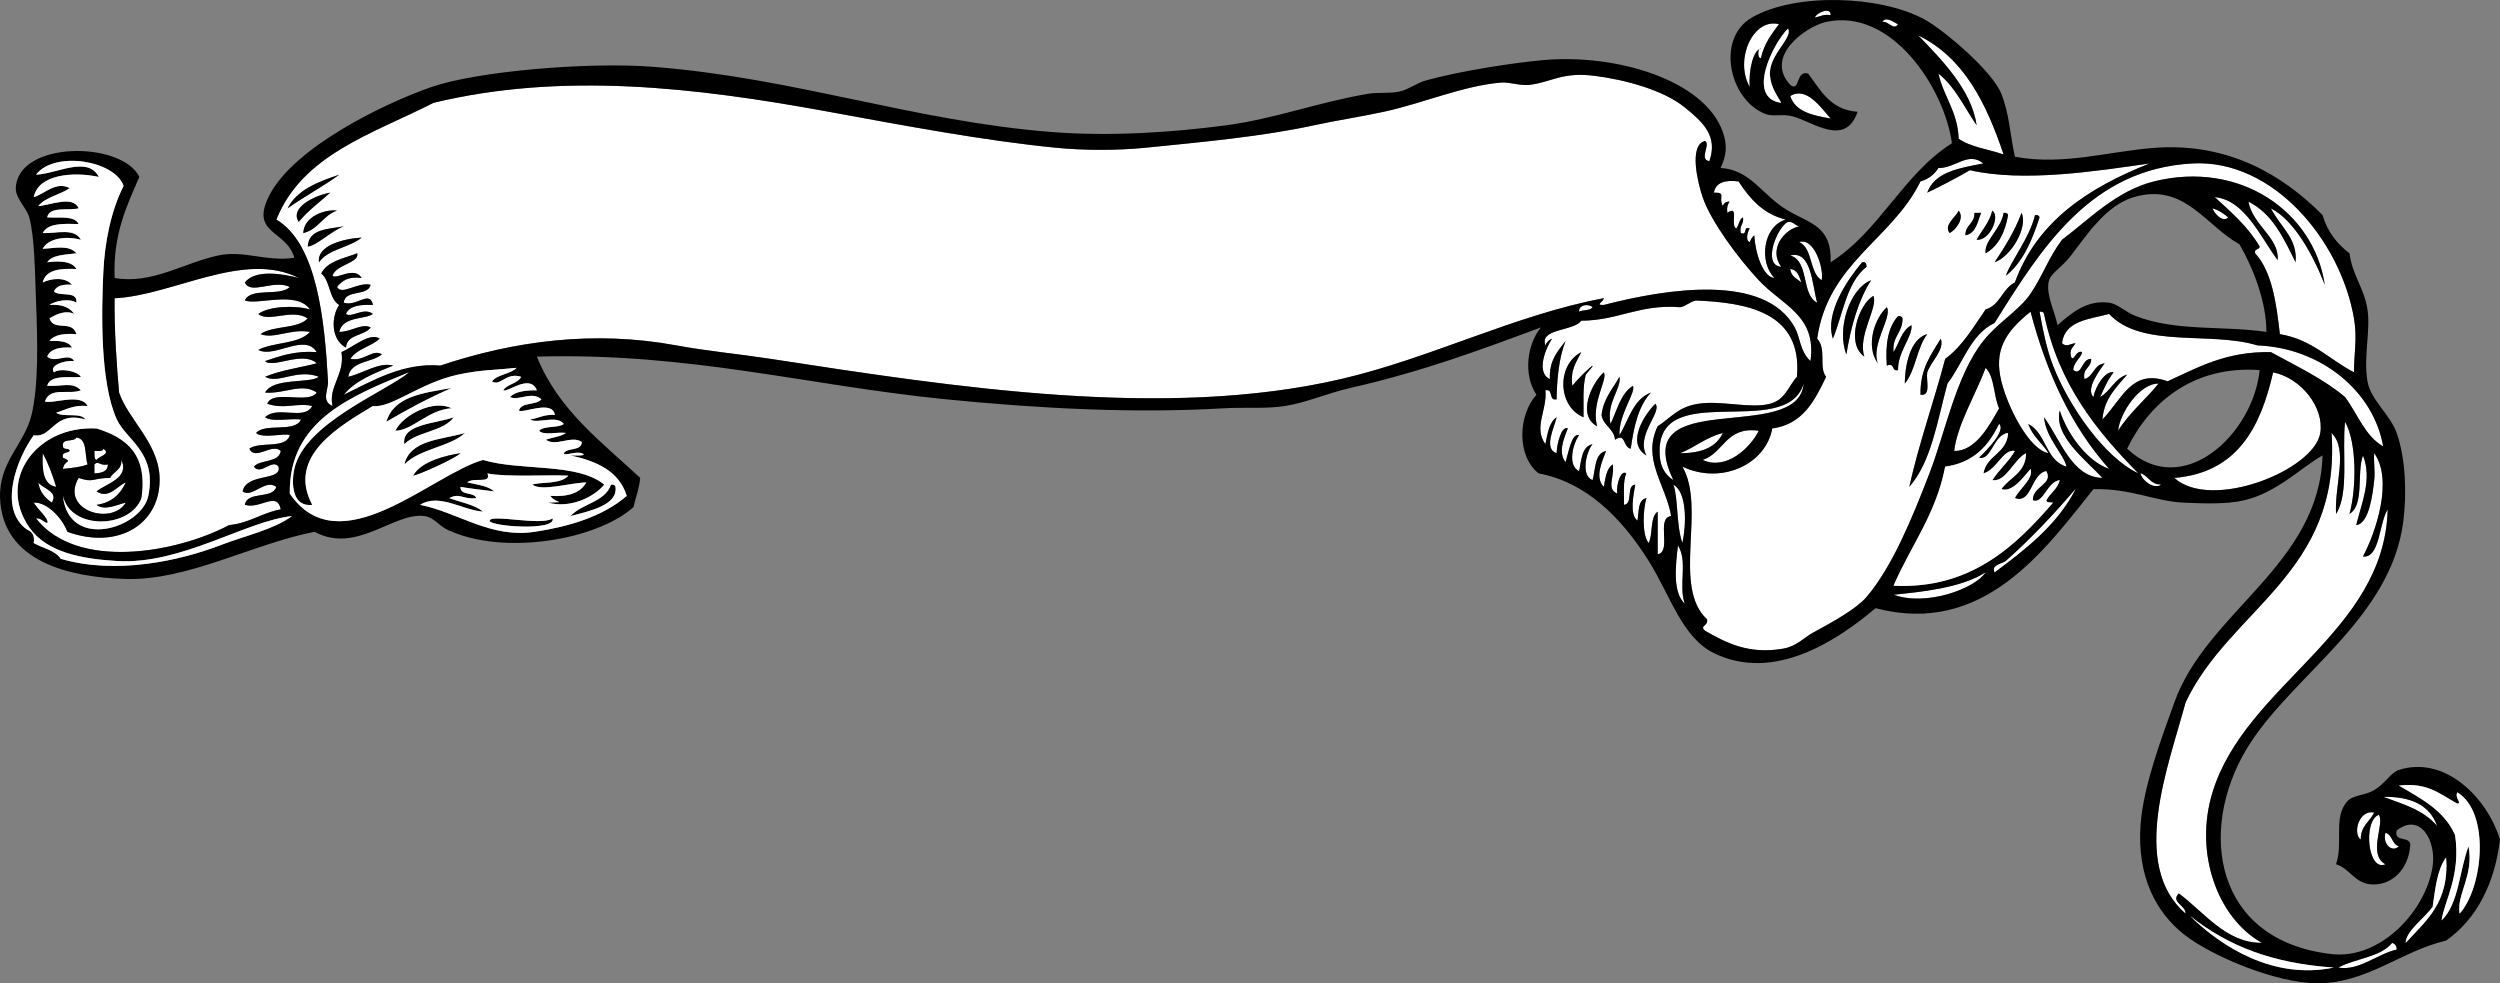 <?xml version="1.0" encoding="UTF-8" standalone="no"?>
<!-- Generator: Adobe Illustrator 13.0.2, SVG Export Plug-In . SVG Version: 6.00 Build 14948)  -->
<svg
    xmlns:rdf="http://www.w3.org/1999/02/22-rdf-syntax-ns#"
    xmlns="http://www.w3.org/2000/svg"
    xmlns:cc="http://web.resource.org/cc/"
    xmlns:xlink="http://www.w3.org/1999/xlink"
    xmlns:dc="http://purl.org/dc/elements/1.1/"
    xmlns:svg="http://www.w3.org/2000/svg"
    xmlns:inkscape="http://www.inkscape.org/namespaces/inkscape"
    xmlns:sodipodi="http://sodipodi.sourceforge.net/DTD/sodipodi-0.dtd"
    xmlns:ns1="http://sozi.baierouge.fr"
    id="Layer_1"
    style="enable-background:new 0 0 549.176 215.997"
    xml:space="preserve"
    viewBox="0 0 549.176 215.997"
    version="1.1"
    y="0px"
    x="0px"
  >
<rect x="0" y="0" width="549.176" height="215.997" fill="#808080" stroke="none"/>
<path
      style="fill:#FFFFFF;clip-rule:evenodd;fill-rule:evenodd"
      d="m402.14 3.339c-1.603-0.286-2.297 0.335-3.455 0.493 0.17-0.866 3.51-2.552 3.46-0.493z"
  />
<path
      style="fill:#FFFFFF;clip-rule:evenodd;fill-rule:evenodd"
      d="m413.49 4.818c0.811-1.406 2.678 0.237 3.453 0.494-0.94 1.536-2.14-0.771-3.45-0.494z"
  />
<path
      style="fill:#FFFFFF;clip-rule:evenodd;fill-rule:evenodd"
      d="m386.84 10.739c-1.645 0.011-2.78 4.777-2.467 8.388-3.443-6.041 0.738-15.267 6.414-13.814-1.614 2.168-3.263 4.302-3.947 7.4-0.79 0.353-0.79-2.326 0.01-1.974z"
  />
<path
      style="fill:#FFFFFF;clip-rule:evenodd;fill-rule:evenodd"
      d="m421.38 7.779c10.077 4.892 14.976 14.96 18.75 26.151-3.301-1.139-7.271-1.61-9.867-3.454-0.224-6.027-3.305-9.195-4.441-14.309 3.68 2.899 5.71 7.447 8.389 11.349-1.13-7.753-7.65-14.391-12.83-19.737z"
  />
<path
      style="fill:#FFFFFF;clip-rule:evenodd;fill-rule:evenodd"
      d="m375.5 35.41c-2.437-0.366 0.416-3.777-0.987-4.44-3.645 0.988-1.47 9.474-0.494 12.335 1.831 5.366 7.818 13.425 12.335 18.256 5.247 5.609 12.781 7.728 11.35 17.763-2.387-2.258-2.18-5.091-3.455-7.401-6.579-11.922-28.047-8.521-41.938-4.934-2.082 0.083 0.008-0.758 0-1.481-19.463 3.637-37.991 13.179-57.729 17.763-38.582 8.962-84.574 1.83-125.33-4.441-7.104-1.093-13.939-1.706-20.724-2.96-18.013-3.33-35.494-1.014-51.808 4.441-8.163-0.722-15.132 3.468-21.216 6.415 2.577-3.18 6.765-4.748 10.855-6.415-3.003-0.856-6.772 1.774-9.869 2.466 0.577-3.534 5.16-3.063 7.401-4.934-1.972-1.293-3.938 1.639-6.908 0.987 1.395-2.224 4.551-2.686 6.414-4.441-2.096-1.463-5.81 1.863-8.387 2.961 0.778 4.943-2.918 7.535-1.974 11.841-2.542-1.11-0.883-3.535-0.988-5.428-0.704-12.86-2.296-30.205-11.347-35.525 5.731-14.334 21.256-18.874 34.538-25.657 28.171-6.781 57.226-3.462 86.84 1.974 16.755 3.075 34.05 6.329 49.835 7.894 6.184 0.613 13.462 0.627 19.736 0 12.556-1.256 25.678-2.473 37.006-4.934 4.963-1.08 10.072-1.834 15.294-2.96 8.6-1.854 17.216-5.655 25.658-6.415 2.042-0.184 4.327 0.76 6.415 0.494 4.949-0.631 7.115-2.881 14.309-1.974 6.602 0.833 15.021 3.095 19.735 6.908 4.11 3.333 7.33 6.333 5.42 11.842zm-312.33 10.361c3.646-2.604 7.742-4.758 11.349-7.4-4.662 1.588-9.225 3.275-11.349 7.4zm2.467 2.961c1.987-2.454 4.569-4.312 6.908-6.415-3.507 0.623-8.98 3.364-6.908 6.415zm0.987 2.467c3.311-0.8 4.334-3.89 7.401-4.934-2.58-0.335-7.25 1.224-7.401 4.934zm0.987 2.96c2.009-0.236 5.093-3.381 7.895-4.441-3.475 0.639-7.684 0.541-7.895 4.441zm2.467 3.455c2.008-2.926 6.684-3.185 9.375-5.428-4.377 0.285-9.889 1.875-9.375 5.428zm0.493 2.466c2.024 1.595 1.658 5.578 3.947 6.909-1.709 2.426-1.955 7.519 1.48 9.375 0.233-3.057 4.068-2.51 5.427-4.441-1.89-1.005-4.389 1.037-6.907 0.987 0.778-3.489 5.641-2.678 7.401-3.947-1.96-1.566-4.763 0.971-5.921 0 0.78-1.852 3.177-2.086 5.921-1.973-0.663-3.354-3.61 0.458-6.415-0.494 0.285-3.003 5.283-1.296 5.92-3.947-2.97-0.644-6.279 2.435-7.4 0.494 1.091-1.376 2.535-2.399 5.427-1.974-1.663-2.699-5.525 0.442-6.414-0.494 0.695-2.439 6.028-2.841 5.427-4.934-2.946 1.164-6.531 1.689-7.893 4.439z"
  />
<path
      style="fill:#FFFFFF;clip-rule:evenodd;fill-rule:evenodd"
      d="m402.14 26.036c-3.933-0.673-7.752-1.459-8.882-4.935 3.56-2.237 6.79 2.606 8.88 4.935z"
  />
<path
      style="fill:#FFFFFF;clip-rule:evenodd;fill-rule:evenodd"
      d="m435.69 35.903c-5.236 1.014-10.673 1.826-12.336 6.415 1.92-0.885 6.579-3.284 9.376-4.935 11.894 2.729 27.983 0.159 39.474-1.48-13.291 5.295-24.635 12.536-29.605 26.15-2.745 1.367-3.236 4.988-6.415 5.922-2.694 3.883-5.083 8.073-8.882 10.854-2.505 9.499-5.693 18.318-7.894 28.125 4.858-5.503 6.173-14.55 8.388-22.697 3.429-4.466 5.025-10.763 10.361-13.322 10.306-16.494 21.057-33.788 43.421-35.032 17.853-0.993 32.623 17.078 35.525 34.045 0.756 4.418 0.013 7.419 0 11.841-5.42-2.804-9.229-7.216-16.282-8.387-0.789-6.943-1.744-13.717-5.429-17.763-0.271-1.094 0.943-0.703 0.988-1.481-2.552-4.355-6.258-7.558-9.868-10.854 6.626 0.612 10.011 8.738 13.815 13.815 0.428-4.873-5.497-7.657-6.415-12.828 5.28 2.614 7.754 8.035 10.361 13.322 0.46-5.255-3.24-7.589-5.427-11.842 5.046 2.521 9.248 10.159 11.842 16.776-2.447-16.214-18.788-27.352-37.5-22.697-8.203 2.041-14.069 8.172-20.229 12.829-2.933 3.91-4.252 7.94-6.908 11.841-2.516 3.695-7.099 6.264-10.361 10.362-5.976 7.508-8.311 19.945-11.842 29.111-3.794 9.852-8.173 20.529-13.814 27.138-2.289 2.679-7.419 5.474-11.842 7.895-1.896 1.036-3.518 2.936-6.415 3.453-7.608 1.357-12.63-1.276-17.27-3.947-1.207-1.164 0.736-0.917 0.494-2.465-7.786-7.155-0.145-24.47-5.429-33.554 8.659 4.053 18.354-0.574 19.737-8.388 6.79-0.939 9.312-6.148 11.841-11.349-1.722-2.141 0.179-6.045-1.974-8.388 2.394-16.686 16.426-21.731 22.697-34.538 1.791-0.512 3.063-1.542 3.947-2.96 3.71 0.083 6.52-3.722 9.88-0.984zm-7.4 15.296c1.295-0.698 3.356-3.196 1.974-4.934-0.57 1.42-3.39 3.158-1.97 4.934zm5.92 1.481c2.935 0.198 5.216-5.166 3.453-6.415-0.65 2.635-2.29 4.287-3.45 6.415zm-2.47-0.987c2.353-0.445 2.626-2.967 3.455-4.934h-1.481c0.1 2.405-2.02 2.582-1.98 4.934zm4.44 3.947c2.835-1.607 4.259-4.625 4.936-8.388-0.11-0.384-0.414-0.573-0.988-0.493-0.5 3.52-4.34 6.089-3.95 8.881zm1.98 1.974c3.673-1.306 7.364-7.708 5.921-10.854-1.52 4.07-3.69 7.49-5.92 10.854zm2.47 2.96c3.759-2.986 5.752-7.734 7.4-12.829-0.108-0.384-0.412-0.573-0.986-0.493-1.21 5.04-5.22 9.913-6.41 13.322zm-30.59-1.973c-0.057-0.603-0.149-1.168-0.988-0.987-3.234 3.862-8.243 11.129-6.414 16.775 2.23-5.496 3.03-12.423 7.4-15.788zm-4.45 19.242c1.024-6.212 2.612-11.863 5.427-16.283-4.75 1.854-7.6 10.785-5.43 16.283zm3.95 0.494c-1.558-4.532 3.112-10.973 1.974-13.322-3.11 1.706-6.19 10.366-1.97 13.322zm2.96 1.48c-1.582-4.095 3.245-10.268 1.974-12.335-2.68 2.491-4.73 8.445-1.97 12.335zm1.98 0.494c1.865-0.715 0.945 1.355 2.466 0.987-0.089-4.043 3.212-7.307 2.961-9.868-2.17 1.118-2.68 3.899-3.947 5.92-0.363-3.487 2.022-4.228 1.974-7.401-0.108-0.384-0.413-0.574-0.987-0.494-2.12 2.316-2.83 6.047-2.46 10.856zm3.94 3.947c2.394-2.869 2.636-7.888 4.933-10.854-3.94 1.04-4.93 7.491-4.93 10.854zm3.46 2.467c2.413 0.274 1.179-3.099 1.479-4.935 0.781-2.354 3.886-4.984 2.962-7.401-2.09 3.509-4.56 6.623-4.44 12.336z"
  />
<path
      style="clip-rule:evenodd;fill-rule:evenodd"
      d="m74.516 38.371c-3.607 2.642-7.703 4.796-11.349 7.4 2.124-4.125 6.687-5.812 11.349-7.4z"
  />
<path
      style="fill:#FFFFFF;clip-rule:evenodd;fill-rule:evenodd"
      d="m381.91 39.851c2.476 3.775 5.36 7.141 10.361 8.388-5.013 1.498-5.923 9.355-2.465 12.829-2.483-0.156-4.215-5.32-4.441-9.375-0.462 0.361-0.747 0.896-0.987 1.48-1.099-0.208-0.386-2.618 0-2.96-1.597-0.609-0.376 1.596-1.974 0.987-0.396-1.712 0.734-1.896 0.493-3.454-0.867 0.449-0.903 1.729-1.479 2.467-1.436-0.72 0.753-5.356-1.974-3.453-0.158-1.145 0.078-1.896 0.492-2.468-0.844-0.022-1.277 0.367-1.479 0.987-1.066-2.057 0.867-3-1.974-2.96 0.4-2.236 2.43-2.84 5.43-2.468z"
  />
<path
      style="clip-rule:evenodd;fill-rule:evenodd"
      d="m72.542 42.318c-2.339 2.102-4.921 3.96-6.908 6.415-2.072-3.052 3.401-5.793 6.908-6.415z"
  />
<path
      style="clip-rule:evenodd;fill-rule:evenodd"
      d="m74.022 46.265c-3.067 1.044-4.09 4.134-7.401 4.934 0.151-3.71 4.821-5.269 7.401-4.934z"
  />
<path
      style="fill:#FFFFFF;clip-rule:evenodd;fill-rule:evenodd"
      d="m486.02 45.771c1.438 0.372 2.448 1.172 3.454 1.974-1.15 1.275-3.07-0.849-3.45-1.974z"
  />
<path
      style="clip-rule:evenodd;fill-rule:evenodd"
      d="m430.26 46.265c1.383 1.738-0.679 4.236-1.974 4.934-1.42-1.776 1.4-3.514 1.97-4.934z"
  />
<path
      style="clip-rule:evenodd;fill-rule:evenodd"
      d="m437.66 46.265c1.763 1.249-0.519 6.612-3.453 6.415 1.16-2.128 2.8-3.78 3.45-6.415z"
  />
<path
      style="clip-rule:evenodd;fill-rule:evenodd"
      d="m433.72 46.759h1.481c-0.829 1.966-1.103 4.489-3.455 4.934-0.04-2.352 2.08-2.529 1.98-4.934z"
  />
<path
      style="clip-rule:evenodd;fill-rule:evenodd"
      d="m440.13 46.759c0.574-0.081 0.878 0.108 0.988 0.493-0.677 3.764-2.101 6.781-4.936 8.388-0.39-2.792 3.45-5.361 3.95-8.881z"
  />
<path
      style="clip-rule:evenodd;fill-rule:evenodd"
      d="m444.08 46.759c1.443 3.146-2.248 9.548-5.921 10.854 2.23-3.363 4.4-6.783 5.92-10.854z"
  />
<path
      style="clip-rule:evenodd;fill-rule:evenodd"
      d="m447.04 47.252c0.574-0.08 0.878 0.109 0.986 0.493-1.648 5.095-3.642 9.843-7.4 12.829 1.19-3.409 5.2-8.282 6.41-13.322z"
  />
<path
      style="fill:#FFFFFF;clip-rule:evenodd;fill-rule:evenodd"
      d="m392.76 48.732c1.229-0.076 1.527 0.775 2.468 0.986-3.373 0.713-6.754 5.08-3.947 8.882-4.24-0.279-0.94-8.713 1.48-9.868z"
  />
<path
      style="clip-rule:evenodd;fill-rule:evenodd"
      d="m75.502 49.718c-2.802 1.06-5.886 4.205-7.895 4.441 0.212-3.9 4.421-3.802 7.895-4.441z"
  />
<path
      style="clip-rule:evenodd;fill-rule:evenodd"
      d="m79.449 52.186c-2.691 2.243-7.366 2.501-9.375 5.428-0.513-3.553 4.999-5.143 9.375-5.428z"
  />
<path
      style="fill:#FFFFFF;clip-rule:evenodd;fill-rule:evenodd"
      d="m395.23 53.173c3.232-1.083 5.473 5.7 4.935 8.388-2.76-1.677-1.88-6.996-4.93-8.388z"
  />
<path
      style="clip-rule:evenodd;fill-rule:evenodd"
      d="m78.463 55.64c0.601 2.093-4.732 2.495-5.427 4.934 0.889 0.936 4.75-2.206 6.414 0.494-2.892-0.426-4.335 0.597-5.427 1.974 1.122 1.94 4.43-1.138 7.4-0.494-0.637 2.651-5.635 0.944-5.92 3.947 2.805 0.953 5.752-2.86 6.415 0.494-2.744-0.113-5.141 0.121-5.921 1.973 1.158 0.971 3.96-1.566 5.921 0-1.761 1.269-6.624 0.458-7.401 3.947 2.519 0.05 5.017-1.992 6.907-0.987-1.359 1.931-5.194 1.384-5.427 4.441-3.435-1.856-3.19-6.948-1.48-9.375-2.289-1.331-1.923-5.313-3.947-6.909 1.36-2.749 4.945-3.274 7.893-4.439z"
  />
<path
      style="fill:#FFFFFF;clip-rule:evenodd;fill-rule:evenodd"
      d="m393.26 56.133c4.684-1.225 4.798 6.383 5.92 10.362-3.59-1.835-1.68-9.178-5.92-10.362z"
  />
<path
      style="clip-rule:evenodd;fill-rule:evenodd"
      d="m402.63 74.389c-1.829-5.646 3.18-12.913 6.414-16.775 0.839-0.182 0.932 0.384 0.988 0.987-4.36 3.365-5.16 10.292-7.4 15.788z"
  />
<path
      style="fill:#FFFFFF;clip-rule:evenodd;fill-rule:evenodd"
      d="m65.634 61.068c-3.686-0.952-9.57-1.925-11.842 0.986 1.258 2.815 6.311-0.753 9.869 0.988-2.112 2.163-8.557-0.004-9.869 2.96 2.801 1.095 11.368-2.246 14.309 1.974-3.383-0.965-9.059-0.709-11.349 0.986 2.265 1.985 7.38-1.286 10.855 0.987-2.217 2.388-7.706 1.505-10.361 3.455 2.967 1.147 6.618-1.269 10.854-0.494-2.379 2.72-7.996 2.202-11.349 3.947 3.419 1.945 10.229-3.801 12.829 0.494-4.774-0.334-8.028 0.854-11.348 1.974 1.657 1.711 8.302-2.36 11.348 0.493-3.798 0.972-8.013 1.527-11.348 2.96 2.989 1.648 6.943-1.87 11.841 0-2.144 1.543-10.011 0.121-11.841 3.455 4.225 0.361 8.169-2.25 11.348 0-1.771 2.67-9.642-0.76-10.855 2.467 3.84 1.299 6.632-0.316 9.869 0.493-1.804 3.301-7.642-0.181-10.361 2.468 1.656 1.14 5.418 0.172 7.894 0.493-1.307 2.969-7.865 0.687-9.868 2.96 1.371 1.337 6.766-0.106 7.401 0.494-0.862 3.084-6.616 1.279-8.882 2.96 1.284 2.729 4.974-1.343 6.909 0.494-0.435 2.69-4.46 1.79-5.922 3.453 1.589 2.033 3.997-1.874 5.428 0 0.761 3.267-6.998 1.289-7.894 5.428 2.087 1.568 4.996-2.873 7.401-0.987-0.832 2.788-6.409 0.829-6.909 3.948 3.556 0.98 7.019-3.111 7.896 0.986-4.18 0.753-6.837 3.031-11.349 3.455-11.603 6.155-33.485 10.011-42.434-1.481 1.228-0.076 1.527 0.774 2.466 0.987 0.398-0.913-2.207-3.039-2.96-4.44 2.826-0.187 6.238 3.296 7.401 6.412 11.363 4.108 20.829-1.911 20.229-12.334-0.418-7.286-6.959-12.518-8.881-18.256-0.499-5.707-1.08-13.731-0.987-20.724 12.83-0.634 28.37-10.601 40.462-4.462z"
  />
<path
      style="fill:#FFFFFF;clip-rule:evenodd;fill-rule:evenodd"
      d="m393.26 59.094c1.656 0.153 1.967 1.65 2.467 2.959-0.99-0.819-2.3-1.324-2.47-2.959z"
  />
<path
      style="clip-rule:evenodd;fill-rule:evenodd"
      d="m411.02 61.561c-2.814 4.42-4.402 10.071-5.427 16.283-2.17-5.499 0.68-14.43 5.43-16.283z"
  />
<path
      style="clip-rule:evenodd;fill-rule:evenodd"
      d="m411.52 65.015c1.139 2.349-3.531 8.79-1.974 13.322-4.23-2.956-1.15-11.616 1.97-13.322z"
  />
<path
      style="fill:#FFFFFF;clip-rule:evenodd;fill-rule:evenodd"
      d="m340.96 74.389c-0.711 0.277-1.202 0.77-1.479 1.481-1.329-3.805 6.163-3.042 7.895-5.428 8.181-0.042 12.771-3.676 21.711-2.96 1.392-0.252 2.096-1.193 3.453-1.479 11.061 0.474 23.479 2.471 22.203 16.775-1.884 2.024-2.472 5.012-5.921 5.922-4.324 1.139-10.795-0.8-15.788 0-4.504 0.721-6.025 3.133-8.882 4.934-3.506 7.25 1.814 12.87 2.961 19.735-3.417 0.367 0.239 7.806-2.961 8.388v-9.373c-1.735 1.227-0.998 4.923-1.974 6.908-1.51-1.721-1.266-7.473-0.494-9.87-1.938 0.365-1.624 2.979-1.974 4.936-1.817-1.281-0.848-5.795-0.492-7.896-2.076 0.228-0.394 4.213-2.467 4.441 0.056-2.411-0.268-5.201 0.491-6.908-1.088-0.897-2.257 2.326-1.974 4.439-2.465-1.097-0.556-3.568-0.985-6.413-1.407 0.895-1.59 3.014-1.974 4.934-2.094-2.13-0.281-5.735 0.494-7.894-2.562 0.563-2.261 3.989-2.962 6.414-2.722-1.075-1.289-6.457 0-7.895-2.429 0.531-2.407 3.514-2.959 5.921-2.687-1.288-1.253-6.244 0-7.894-1.599-0.594-2.351 3.888-2.961 5.92-1.705-2.084-0.394-5.231 0.493-7.401-1.354-0.675-2.387 3.191-2.467 5.428-3.006-0.979-0.424-5.811 0-7.894-1.667 1.129-1.978 3.614-2.468 5.92-2.69-3.726 0.452-7.455 0-11.841 1.885-0.405 0.582 2.378 2.468 1.974 0.05-3.991 0.443-9.024 1.974-12.829-1.693 2.255-3.637 4.258-3.454 8.388-3.29-1.518-0.71-7.235 0.48-8.896zm7.4 7.895c4.126-4.734-1.413 0.47-2.961 2.466-0.494-3.618 0.957-5.293 1.974-7.4-5.455 2.816-5.219 11.962 0.493 14.309 0.04-3.253-0.23-6.811 0.5-9.375zm2.47 11.349c-1.354-5.201 2.427-10.312 1.479-11.843-2.66 2.344-5.98 9.422-1.48 11.843zm0.98-2.468c0.392 2.406 2.702 2.89 2.962 5.428 2.423-1.599 1.658 1.614 3.453 1.974 0.685-4.908 1.714-9.469 4.44-12.335-3.937 1.491-4.864 5.99-6.908 9.375-0.303-4.312 3.642-9.433 2.962-10.856-2.747 1.696-3.483 5.4-4.936 8.388-0.964-4.753 2.43-7.759 1.974-10.362-1.43 2.658-3.5 4.709-3.93 8.388zm9.87 8.885c-2.413-4.476 3.483-9.456 1.974-11.349-2.16 2.012-6.63 8.625-1.97 11.349z"
  />
<path
      style="fill:#FFFFFF;clip-rule:evenodd;fill-rule:evenodd"
      d="m349.84 67.481c-0.498 0.817-2.096 0.536-2.959 0.987-0.14-1.581 2.16-1.794 2.96-0.987z"
  />
<path
      style="clip-rule:evenodd;fill-rule:evenodd"
      d="m414.48 67.481c1.271 2.068-3.556 8.241-1.974 12.335-2.77-3.889-0.72-9.843 1.97-12.335z"
  />
<path
      style="fill:#FFFFFF;clip-rule:evenodd;fill-rule:evenodd"
      d="m445.56 93.139c0.908 2.71 3.058 4.179 4.439 6.415-4.261-0.766-8.962-10.078-10.362-15.79-1.63-6.66 0.665-10.707 6.415-15.295 3.578 13.691 9.121 25.419 17.271 34.54-4.443-1.481-9.013-7.104-10.855-12.83-1.374 5.567 5.794 10.921 9.375 14.803-6.688-0.058-9.279-8.482-12.829-13.322 0.384 4.553 4.379 8.115 4.934 10.854-4.6-1.33-4.45-7.405-8.4-9.371z"
  />
<path
      style="fill:#FFFFFF;clip-rule:evenodd;fill-rule:evenodd"
      d="m448.03 68.468c0.574-0.081 0.879 0.109 0.987 0.494 3.173 15.412 11.513 25.659 20.724 35.032-7.611-3.572-15.423-15.062-18.75-23.684-1.45-3.745-2.17-7.581-2.96-11.838z"
  />
<path
      style="fill:#FFFFFF;clip-rule:evenodd;fill-rule:evenodd"
      d="m467.27 82.284c-2.768 0.852-3.601 3.636-5.921 4.934 0.863-1.933 1.706-3.885 2.959-5.428-1.767-0.438-3.955 2.943-4.438 5.428-1.731-1.713 1.154-5.633 2.465-7.401-2.389 0.241-2.387 2.876-4.438 3.454-0.492-2.465 1.531-2.416 1.479-4.441-2.124-0.086-2.028 3.904-3.947 2.467 0.108-1.865 1.55-2.396 1.974-3.947-1.447-0.568-1.833 2.366-2.468 0.987-0.392-1.707 0.549-2.083 0.986-2.96-1.152 0.151-2.038 0.965-2.96 0 0.625-4.969 5.957-5.229 10.362-6.415 7.103 7.645 22.255 3.754 32.564 6.908 13.833 0.523 25.52 9.968 27.632 22.204-4.065-2.351-5.636-7.194-8.388-10.855-4.719-4-10.663-6.771-16.283-9.868-9.882-0.179-16.027 3.381-22.696 6.414-7.872-2.883-10.003 3.97-14.31 8.388 0.42-4.693 3.13-7.084 5.44-9.869z"
  />
<path
      style="clip-rule:evenodd;fill-rule:evenodd"
      d="m416.94 69.455c0.574-0.081 0.879 0.109 0.987 0.494 0.049 3.173-2.337 3.914-1.974 7.401 1.268-2.021 1.777-4.802 3.947-5.92 0.251 2.561-3.05 5.824-2.961 9.868-1.521 0.369-0.601-1.702-2.466-0.987-0.37-4.809 0.34-8.54 2.46-10.856z"
  />
<path
      style="clip-rule:evenodd;fill-rule:evenodd"
      d="m423.36 73.403c-2.297 2.966-2.539 7.985-4.933 10.854-0.01-3.362 0.98-9.813 4.93-10.854z"
  />
<path
      style="clip-rule:evenodd;fill-rule:evenodd"
      d="m426.32 74.389c0.924 2.417-2.181 5.047-2.962 7.401-0.301 1.836 0.934 5.209-1.479 4.935-0.12-5.713 2.35-8.827 4.44-12.336z"
  />
<path
      style="fill:#FFFFFF;clip-rule:evenodd;fill-rule:evenodd"
      d="m436.18 80.804c1.996 1.953 1.719 6.176 2.962 8.882-2.185 3.936-5.261 9.494-9.87 9.375 0.69-5.816 4.71-12.341 6.91-18.257z"
  />
<path
      style="clip-rule:evenodd;fill-rule:evenodd"
      d="m352.31 81.79c0.947 1.531-2.833 6.642-1.479 11.843-4.5-2.421-1.18-9.499 1.48-11.843z"
  />
<path
      style="fill:#FFFFFF;clip-rule:evenodd;fill-rule:evenodd"
      d="m499.34 81.79c6.2 1.267 11.255 7.755 10.361 13.322-1.316 8.215-23.976 17.22-32.07 9.869 13.82-1.15 18.92-11.017 21.71-23.19z"
  />
<path
      style="clip-rule:evenodd;fill-rule:evenodd"
      d="m355.76 82.777c0.456 2.603-2.938 5.609-1.974 10.362 1.452-2.988 2.188-6.692 4.936-8.388 0.68 1.423-3.265 6.544-2.962 10.856 2.044-3.385 2.972-7.884 6.908-9.375-2.727 2.866-3.756 7.427-4.44 12.335-1.795-0.359-1.03-3.573-3.453-1.974-0.26-2.538-2.57-3.021-2.962-5.428 0.41-3.679 2.48-5.73 3.93-8.388z"
  />
<path
      style="fill:#FFFFFF;clip-rule:evenodd;fill-rule:evenodd"
      d="m474.18 84.258c-2.871 3.543-6.425 6.405-8.882 10.361 0.3-3.81 4.69-10.435 8.88-10.361z"
  />
<path
      style="fill:#FFFFFF;clip-rule:evenodd;fill-rule:evenodd"
      d="m396.22 84.258c-1.164 13.665-38.831 0.128-28.619 21.216-1.922-1.21-2.769-2.988-2.96-4.934-1.78-18.12 27.68-3.357 31.58-16.282z"
  />
<path
      style="clip-rule:evenodd;fill-rule:evenodd"
      d="m99.186 85.245c-5.044 2.192-9.754 4.719-14.309 7.401 1.628-5.609 8.132-6.341 14.309-7.401z"
  />
<path
      style="clip-rule:evenodd;fill-rule:evenodd"
      d="m99.186 89.686c-5.146 0.323-8.55 4.877-12.335 4.934 1.656-3.485 8.45-6.953 12.335-4.934z"
  />
<path
      style="clip-rule:evenodd;fill-rule:evenodd"
      d="m363.65 88.699c1.51 1.893-4.387 6.873-1.974 11.349-4.66-2.724-0.19-9.337 1.97-11.351z"
  />
<path
      style="clip-rule:evenodd;fill-rule:evenodd"
      d="m99.68 91.659c-2.371 3.221-8.086 3.098-10.855 5.92-0.746-4.425 6.962-4.503 10.855-5.92z"
  />
<path
      style="fill:#FFFFFF;clip-rule:evenodd;fill-rule:evenodd"
      d="m515.13 92.646c2.598 4.505 2.558 14.534 0.985 20.228 3.316-1.945 1.534-8.991 2.961-12.827 2.089 5.208-0.341 10.539-1.481 15.296 2.871-0.329 3.614-6.931 3.949-9.87 0.232-2.059-0.177-4.011 0-5.921 4.256 5.981 0.287 17.523-2.468 22.697 3.717 0.422 3.508-7.342 5.427-10.361-0.67 27.246-31.173 38.363-38.485 62.17-4.111 13.39 1.177 27.676 10.856 33.057-7.86 0.129-12.842-6.895-18.259-10.854-1.893 1.928 1.622 2.63 1.481 4.441-12.381-10.77-3.689-32.549 0-46.382 9.664-20.547 34.24-28.431 32.071-59.209 3.732 3.689 0.667 11.092 0.988 17.762 2.89-4.52 1.28-13.524 1.97-20.234z"
  />
<path
      style="fill:#FFFFFF;clip-rule:evenodd;fill-rule:evenodd"
      d="m386.35 94.619c-1.953 3.936-7.253 8.778-12.335 6.415 4.71-1.531 5.07-7.421 12.33-6.411z"
  />
<path
      style="clip-rule:evenodd;fill-rule:evenodd"
      d="m102.15 95.112c-3.384 3.103-9.856 3.401-13.322 6.908 1.288-5.451 8.094-5.388 13.322-6.908z"
  />
<path
      style="fill:#FFFFFF;clip-rule:evenodd;fill-rule:evenodd"
      d="m378.46 95.112c-1.438 3.167-4.746 4.464-9.374 4.441 3.29-1.303 5.68-3.518 9.37-4.441z"
  />
<path
      style="fill:#FFFFFF;clip-rule:evenodd;fill-rule:evenodd"
      d="m16.787 96.099c2.482 0.314 1.736 3.856 2.467 5.921-1.525 0.614-3.508 0.768-5.428 0.987 0.256-2.063 2.354-1.354 0-2.468-0.339-1.326 1.02-0.954 1.48-1.479-0.112-0.711-1.473-0.173-1.48-0.987-0.343-1.989 2.454-0.836 2.961-1.975z"
  />
<path
      style="fill:#FFFFFF;clip-rule:evenodd;fill-rule:evenodd"
      d="m22.707 98.566c1.823 1.228-1.195 1.718-1.479 2.468-0.67-0.154-0.41-1.236-0.494-1.974 0.782-0.036 1.882 0.241 1.973-0.49z"
  />
<path
      style="fill:#FFFFFF;clip-rule:evenodd;fill-rule:evenodd"
      d="m9.385 99.553c1.229 2.225 2.159 4.75 2.961 7.401-2.954-0.49-3.096-3.81-2.961-7.397z"
  />
<path
      style="fill:#FFFFFF;clip-rule:evenodd;fill-rule:evenodd"
      d="m26.655 101.03c1.882 4.028-3.348 5.199-5.428 6.907 2.653 1.812 4.612-1.295 6.415-1.974-1.195 2.588-3.102 4.465-6.415 4.935 1.791 1.436 4.748-0.168 6.415-0.493-3.147 5.186-14.527 1.628-10.362-5.428 3.312 1.155 2.967 0.017 6.908 0 0.687-1.45 2.598-1.68 2.467-3.95z"
  />
<path
      style="fill:#FFFFFF;clip-rule:evenodd;fill-rule:evenodd"
      d="m23.695 102.02c-0.018 1.626-1.403 1.887-2.961 1.974v-1.974c0.877-0.92 1.254 0.4 2.961 0z"
  />
<path
      style="fill:#FFFFFF;clip-rule:evenodd;fill-rule:evenodd"
      d="m8.398 105.97c0.984 1.337 4.572 2.083 2.961 4.441-1.435-1.03-2.648-2.29-2.961-4.44z"
  />
<path
      style="clip-rule:evenodd;fill-rule:evenodd"
      d="m134.22 106.46c0.573-0.08 0.877 0.109 0.987 0.494 0.555 4.073-5.819 5.318-9.868 6.414 2.48-2.77 7.52-3 8.88-6.9z"
  />
<path
      style="fill:#FFFFFF;clip-rule:evenodd;fill-rule:evenodd"
      d="m367.6 106.46c3.033 1.723 2.849 8.788 1.974 12.83-1.37-3.87-0.9-9.79-1.97-12.83z"
  />
<path
      style="clip-rule:evenodd;fill-rule:evenodd"
      d="m121.39 113.86c0.869 2.905-14.147 1.746-13.815 0.494 0.38-1.47 11.4 1.25 13.81-0.49z"
  />
<path
      style="fill:#FFFFFF;clip-rule:evenodd;fill-rule:evenodd"
      d="m368.59 119.78c2.232 3.632 0.091 8.669 1.479 12.829-2.64-2.53-2.03-8.06-1.48-12.83z"
  />
<path
      style="fill:#FFFFFF;clip-rule:evenodd;fill-rule:evenodd"
      d="m436.18 125.7c-2.328 3.666-13.164 7.558-20.229 4.936 5.63-0.58 14.85-1.42 20.23-4.94z"
  />
<path
      style="fill:#FFFFFF;clip-rule:evenodd;fill-rule:evenodd"
      d="m523.52 175.04c6.204-0.119 10.283 1.887 11.841 6.414-3.05-3.62-7.81-4.9-11.84-6.41z"
  />
<path
      style="fill:#FFFFFF;clip-rule:evenodd;fill-rule:evenodd"
      d="m521.55 178.5c-0.974 1.989-2.979 2.943-2.961 5.922-1.85-1.28-0.41-6.68 2.96-5.92z"
  />
<path
      style="fill:#FFFFFF;clip-rule:evenodd;fill-rule:evenodd"
      d="m522.53 178.99c1.465 1.663-2.544 8.72 1.479 10.856-3.91 1.77-4.96-9.56-1.48-10.86z"
  />
<path
      style="fill:#FFFFFF;clip-rule:evenodd;fill-rule:evenodd"
      d="m524.01 182.94c1.558 0.418 1.403 2.546 2.961 2.962-1.56 1.53-3.67-0.58-2.96-2.96z"
  />
<path
      style="fill:#FFFFFF;clip-rule:evenodd;fill-rule:evenodd"
      d="m525.49 207.12c0.606 0.217 1.012 0.633 0.985 1.481-4.332 0.976-8.325 4.771-12.829 3.947 3.74-2.03 9.26-2.26 11.84-5.43z"
  />
<path
      style="clip-rule:evenodd;fill-rule:evenodd"
      d="m442.6 34.424c10.725 2.035 21.099-1.31 31.085-1.975 15.811-1.051 27.73 5.906 36.512 14.803 1.088 3.682 3.204 6.335 5.921 8.388 0.562 4.723 3.24 7.659 3.947 12.335 0.719 4.741-0.928 10.322 0 15.788 0.698 4.114 4.963 7.253 6.414 11.349 2.014 5.679 2.196 13.413 1.479 19.244-2.688 21.882-24.953 34.215-34.538 50.328-10.57 17.769-7.123 41.921 18.75 44.9 10.764 1.238 20.726-9.48 22.203-19.244 0.855-5.644-2.734-11.976-7.895-7.896-0.698 2.838 3.337 0.939 2.962 3.455-0.43 5.045-3.943 8.578-8.389 8.388-3.762-0.162-4.802-3.479-7.894-4.44 1.638-4.652-0.681-10.298 2.465-13.815 1.287-1.438 3.859-1.253 5.923-2.468 2.377-1.399 3.676-3.887 5.427-4.44 10.108-3.202 19.34 6.021 22.203 15.296-1.103 9.362-4.947 17.343-11.841 22.203-9.824 2.283-17.307 9.332-28.124 9.374-9.226 0.036-23.637-6.059-29.605-10.854-5.809-4.668-10.275-12.436-9.374-24.177 0.646-8.436 4.628-18.892 7.4-26.646 7.155-20.017 31.826-30.16 32.564-54.274-4.507 2.487-10.057 8.228-17.27 9.868-3.99 0.907-9.045 0.692-13.321 0.494-6.3-0.293-11.466-3.137-19.735-2.961-10.629 13.252-24.091 32.408-47.861 26.15-8.286 6.995-22.244 16.379-35.526 9.87-6.983-3.423-9.555-12.639-14.309-20.229-5.959-9.521-13.789-17.332-24.177-19.244-4.889-3.814-4.514-12.807-0.494-17.269-2.974-4.51-2.008-11.153 0.988-14.803-13.517 5.032-26.106 9.724-41.941 13.322-4.786 1.088-9.643 3.23-14.309 3.947-4.303 0.662-8.941 0.235-13.322 0.494-19.688 1.165-40.525 0.08-61.184-1.974-30.277-3.012-56.233-10.3-89.8-9.375 4.696 11.751 14.187 18.707 22.697 26.644-0.235 2.346-0.789 3.613-1.48 6.416-7.998 7.208-28.603 10.821-40.953 4.934-1.763-0.842-2.872-2.677-4.934-2.962-6.748-0.932-14.942 8.456-24.177 3.453-13.774 2.709-27.834 10.749-41.446 10.364-12.42-0.354-27.116-3.783-27.631-17.765-0.294-7.97 5.291-11.703 6.907-18.256 1.578-6.399 1.337-16.363 0.987-25.163-0.241-6.04-0.263-13.691-1.48-18.257-0.531-1.992-3.045-4.217-2.96-6.414 0.403-10.455 23.298-10.401 27.138-2.467-2.782 6.429-5.803 12.617-5.428 22.204 8.175 1.438 15.212-3.324 22.697-4.935 5.718-1.23 10.641 1.412 16.776 0.494-1.743-6.208-9.94-5.129-5.428-13.816 5.39-10.377 24.801-19.958 35.525-23.684 10.026-3.482 34.437-5.577 48.848-4.44 31.177 2.46 57.105 11.922 87.333 14.309 12.739 1.006 26.433 0.125 38.485-1.48 10.517-1.401 20.061-5.03 31.085-6.908 2.247-0.382 4.642-0.003 6.908-0.494 2.002-0.433 3.692-1.847 5.921-2.467 6.921-1.925 18.395-3.781 25.656-4.441 15.936-1.447 35.414 4.31 39.474 15.79 1.063 3.007 0.757 5.289-0.494 7.894 6.766 0.469 8.982 5.932 14.803 9.375 4.881 2.886 9.648 3.382 9.376 11.349 10.768-6.83 15.873-19.324 26.644-26.151-1.698-12.219-13.309-29.789-27.632-26.644-4.479 0.984-13.66 7.609-7.894 13.816 2.216 1.735 1.116-3.26 3.947-2.467 2.746 3.669 4.858 7.969 10.855 8.388-2.717 7.926-9.942 2.114-14.309 0.987-2.219-0.572-4.23 0.156-5.921-0.494-8.001-3.076-10.971-16.633-2.962-21.216 9.623-5.506 28.333-4.845 37.994 0.494 4.13 2.282 14.744 11.199 16.773 16.282 1.79 4.398 1.94 9.322 2.99 13.816zm-55.76-21.711c0.685-3.098 2.333-5.232 3.947-7.4-5.676-1.453-9.857 7.773-6.414 13.814-0.313-3.61 0.822-8.377 2.467-8.388-0.81-0.352-0.81 2.327-0.01 1.974zm11.85-8.881c1.158-0.158 1.853-0.779 3.455-0.493 0.05-2.059-3.29-0.373-3.45 0.493zm18.25 1.48c-0.775-0.257-2.643-1.9-3.453-0.494 1.31-0.277 2.51 2.03 3.45 0.494zm-25.66 17.27c-1.325-2.214-2.635-4.239-2.468-6.908 0.247-3.937 5.067-7.54 3.947-9.375-3.22 3.131-9.3 15.243-1.48 16.283zm42.93 4.934c-2.679-3.901-4.709-8.45-8.389-11.349 1.137 5.113 4.218 8.282 4.441 14.309 2.596 1.844 6.566 2.315 9.867 3.454-3.774-11.19-8.673-21.259-18.75-26.151 5.18 5.346 11.7 11.984 12.83 19.737zm-64.14-3.948c-4.714-3.812-13.134-6.075-19.735-6.908-7.193-0.907-9.359 1.342-14.309 1.974-2.088 0.266-4.373-0.678-6.415-0.494-8.442 0.76-17.059 4.561-25.658 6.415-5.222 1.126-10.331 1.881-15.294 2.96-11.328 2.461-24.45 3.678-37.006 4.934-6.274 0.627-13.553 0.613-19.736 0-15.785-1.565-33.08-4.819-49.835-7.894-29.614-5.436-58.669-8.755-86.84-1.974-13.282 6.784-28.807 11.323-34.538 25.657 9.051 5.32 10.644 22.665 11.347 35.525 0.104 1.893-1.554 4.318 0.988 5.428-0.944-4.306 2.752-6.898 1.974-11.841 2.577-1.098 6.291-4.425 8.387-2.961-1.862 1.756-5.019 2.218-6.414 4.441 2.969 0.652 4.936-2.28 6.908-0.987-2.242 1.87-6.824 1.399-7.401 4.934 3.097-0.692 6.865-3.323 9.869-2.466-4.091 1.667-8.279 3.234-10.855 6.415 6.084-2.946 13.054-7.136 21.216-6.415 16.314-5.455 33.795-7.771 51.808-4.441 6.784 1.255 13.619 1.867 20.724 2.96 40.752 6.271 86.744 13.403 125.33 4.441 19.738-4.584 38.267-14.126 57.729-17.763 0.008 0.723-2.082 1.564 0 1.481 13.892-3.587 35.359-6.989 41.938 4.934 1.275 2.31 1.068 5.143 3.455 7.401 1.432-10.035-6.103-12.154-11.35-17.763-4.517-4.831-10.504-12.89-12.335-18.256-0.976-2.861-3.15-11.347 0.494-12.335 1.403 0.663-1.449 4.074 0.987 4.44 1.91-5.509-1.31-8.509-5.43-11.842zm23.19-2.467c1.13 3.476 4.949 4.262 8.882 4.935-2.09-2.329-5.32-7.172-8.88-4.935zm32.56 15.789c-0.884 1.418-2.156 2.449-3.947 2.96-6.271 12.807-20.304 17.853-22.697 34.538 2.152 2.343 0.252 6.247 1.974 8.388-2.529 5.2-5.051 10.409-11.841 11.349-1.384 7.814-11.078 12.441-19.737 8.388 5.284 9.084-2.357 26.398 5.429 33.554 0.242 1.548-1.701 1.301-0.494 2.465 4.64 2.671 9.661 5.305 17.27 3.947 2.897-0.518 4.52-2.417 6.415-3.453 4.423-2.421 9.553-5.216 11.842-7.895 5.642-6.608 10.021-17.286 13.814-27.138 3.531-9.166 5.866-21.604 11.842-29.111 3.263-4.098 7.846-6.667 10.361-10.362 2.656-3.901 3.976-7.931 6.908-11.841 6.16-4.657 12.026-10.788 20.229-12.829 18.712-4.655 35.053 6.483 37.5 22.697-2.594-6.617-6.796-14.254-11.842-16.776 2.187 4.253 5.887 6.587 5.427 11.842-2.607-5.288-5.081-10.708-10.361-13.322 0.918 5.171 6.843 7.956 6.415 12.828-3.805-5.077-7.189-13.203-13.815-13.815 3.61 3.297 7.316 6.499 9.868 10.854-0.045 0.778-1.259 0.387-0.988 1.481 3.685 4.046 4.64 10.82 5.429 17.763 7.054 1.17 10.862 5.583 16.282 8.387 0.013-4.422 0.756-7.423 0-11.841-2.902-16.968-17.673-35.038-35.525-34.045-22.364 1.244-33.115 18.538-43.421 35.032-5.336 2.559-6.933 8.856-10.361 13.322-2.215 8.147-3.529 17.194-8.388 22.697 2.2-9.807 5.389-18.625 7.894-28.125 3.799-2.782 6.188-6.972 8.882-10.854 3.179-0.934 3.67-4.555 6.415-5.922 4.971-13.614 16.314-20.855 29.605-26.15-11.49 1.639-27.58 4.209-39.474 1.48-2.797 1.65-7.456 4.049-9.376 4.935 1.663-4.588 7.1-5.4 12.336-6.415-3.34-2.724-6.15 1.081-9.85 1.001zm-419.89 79.44c1.061 0.419 1.745 1.214 1.48 2.961 1.979 1.145 4.688 1.562 5.921 3.453 12.191 3.594 26.327 0.382 35.032-2.961 5.733-2.201 11.676-3.42 15.789-6.415-10.072 1.036-24.348 10.745-38.485 9.87-7.577-0.47-15.38-1.815-19.244-7.402-7.154-10.349 1.541-22.439 14.803-21.71 6.403 1.986 11.255 5.521 9.868 15.295-2.507 6.718-15.568 7.121-17.269-0.493 1.257 12.126 17.285 7.163 18.75 0 1.955-9.557-4.837-12.264-6.907-16.776-3.763-8.2-3.371-24.004-2.961-32.564 0.294-6.136 1.606-13.151 4.441-18.75-1.911-5.604-15.18-7.774-19.243-2.466 4.61-0.192 11.344-4.234 13.815 0.493-5.625-1.212-13.314-0.584-14.309 4.441 2.315-0.655 4.936-3.604 7.895-1.974-2.132 1.487-5.301 1.936-6.908 3.947 2.588-0.19 7.666-2.44 8.882 0.493-2.42 0.541-6.426-0.504-6.909 1.974 2.623 0.173 6.038-0.445 6.909 1.48-3.406-0.117-6.793-0.214-7.895 1.974 3.05 0.109 6.96-1.206 8.388 1.48-3.039-0.883-7.182-0.417-8.388 1.974 2.747-0.129 5.729-0.938 7.401 0.987-2.461 0.334-5.294 0.297-6.415 1.974 1.944-0.277 5.368-0.461 6.415 1.48-3.627-0.173-6.753 0.154-7.401 2.959 1.762-0.904 4.949-1.282 6.415 0.494-1.943-0.133-3.428 0.19-3.947 1.481 1.228 1.24 5.227-0.293 4.934 2.466-1.511-1.028-4.772-0.396-5.921 0.494 2.668-0.202 4.437 0.497 5.428 1.973-1.869-0.92-3.979 0.083-5.428 0.987 1.024 2.956 4.972 0.189 5.921 3.455-2.646-0.18-4.854 0.08-5.921 1.479 2.175-0.037 4.241 0.035 4.934 1.48-2.631-0.165-4.714 0.22-5.428 1.974 1.766 1.61 4.739-1.053 5.922 0.987-2.229-0.236-5.559 0.995-4.441 2.466 1.385-1.031 5.175-0.259 5.92 0.987-1.578 0.359-6.763-0.728-7.401 1.974 3.425 0.206 5.473-0.973 7.401 0.988-2.5 1.059-6.856-0.879-7.894 2.467 1.698 0.583 7.883-1.938 9.375 0.986-3.083-0.287-4.785 0.807-6.908 1.481 1.522 1.109 5.434-0.172 6.414 1.479-6.919-2.042-7.265 4.196-11.348 3.455-3.711 5.111-7.926 16.141-1.482 20.721zm370.55-74.012c2.841-0.04 0.907 0.904 1.974 2.96 0.202-0.62 0.636-1.009 1.479-0.987-0.414 0.572-0.65 1.323-0.492 2.468 2.727-1.903 0.538 2.733 1.974 3.453 0.576-0.738 0.612-2.018 1.479-2.467 0.241 1.558-0.889 1.742-0.493 3.454 1.598 0.609 0.377-1.596 1.974-0.987-0.386 0.342-1.099 2.752 0 2.96 0.24-0.583 0.525-1.119 0.987-1.48 0.227 4.055 1.958 9.219 4.441 9.375-3.458-3.474-2.548-11.332 2.465-12.829-5.001-1.248-7.886-4.613-10.361-8.388-2.99-0.371-5.02 0.233-5.42 2.468zm115.46 11.349c-7.583-4.239-12.126-13.597-23.19-10.362-6.172 1.805-10.388 8.401-13.815 12.828-2.282 2.948-4.583 3.847-4.935 5.921-0.494 2.917 1.401 6.386 1.974 9.376 3.295-2.881 6.539-5.572 11.35-4.935 1.867 0.248 3.611 2.083 5.92 2.96 8.98 3.414 18.853 2.036 28.618 3.454 0.04-6.528-2.93-14.11-5.92-19.242zm-2.47-5.922c-1.006-0.801-2.017-1.602-3.454-1.974 0.38 1.125 2.3 3.249 3.45 1.974zm-98.19 10.856c-2.807-3.803 0.574-8.169 3.947-8.882-0.94-0.21-1.239-1.062-2.468-0.986-2.42 1.154-5.72 9.588-1.48 9.868zm8.89 2.96c0.538-2.688-1.702-9.47-4.935-8.388 3.04 1.392 2.16 6.711 4.93 8.388zm-0.99 4.934c-1.122-3.979-1.236-11.586-5.92-10.362 4.24 1.184 2.33 8.527 5.92 10.362zm-374.01-0.987c-0.093 6.993 0.488 15.017 0.987 20.724 1.922 5.738 8.463 10.97 8.881 18.256 0.599 10.423-8.866 16.442-20.229 12.334-1.164-3.116-4.576-6.599-7.401-6.412 0.753 1.401 3.358 3.527 2.96 4.44-0.939-0.213-1.238-1.063-2.466-0.987 8.948 11.492 30.831 7.637 42.434 1.481 4.511-0.424 7.168-2.702 11.349-3.455-0.876-4.098-4.34-0.006-7.896-0.986 0.5-3.119 6.077-1.16 6.909-3.948-2.405-1.886-5.314 2.555-7.401 0.987 0.896-4.139 8.655-2.161 7.894-5.428-1.431-1.874-3.838 2.033-5.428 0 1.462-1.664 5.487-0.763 5.922-3.453-1.935-1.837-5.625 2.235-6.909-0.494 2.267-1.681 8.02 0.125 8.882-2.96-0.636-0.601-6.03 0.843-7.401-0.494 2.002-2.274 8.561 0.009 9.868-2.96-2.476-0.32-6.238 0.647-7.894-0.493 2.719-2.648 8.558 0.833 10.361-2.468-3.236-0.809-6.029 0.806-9.869-0.493 1.213-3.228 9.085 0.203 10.855-2.467-3.179-2.25-7.123 0.361-11.348 0 1.831-3.334 9.698-1.912 11.841-3.455-4.898-1.87-8.852 1.648-11.841 0 3.335-1.433 7.55-1.988 11.348-2.96-3.046-2.853-9.691 1.218-11.348-0.493 3.32-1.12 6.574-2.308 11.348-1.974-2.6-4.294-9.41 1.452-12.829-0.494 3.353-1.746 8.969-1.228 11.349-3.947-4.236-0.775-7.887 1.642-10.854 0.494 2.656-1.95 8.144-1.066 10.361-3.455-3.475-2.272-8.591 0.998-10.855-0.987 2.29-1.695 7.965-1.951 11.349-0.986-2.941-4.219-11.508-0.878-14.309-1.974 1.312-2.964 7.757-0.797 9.869-2.96-3.559-1.741-8.611 1.827-9.869-0.988 2.272-2.911 8.156-1.938 11.842-0.986-12.094-6.124-27.634 3.843-40.462 4.455zm370.56-3.454c-0.5-1.309-0.811-2.807-2.467-2.959 0.17 1.634 1.48 2.139 2.47 2.959zm-55.27 21.217c-0.183-4.13 1.761-6.133 3.454-8.388-1.53 3.805-1.924 8.838-1.974 12.829-1.886 0.405-0.583-2.379-2.468-1.974 0.452 4.387-2.69 8.115 0 11.841 0.49-2.307 0.801-4.791 2.468-5.92-0.424 2.083-3.006 6.916 0 7.894 0.08-2.236 1.112-6.103 2.467-5.428-0.887 2.17-2.198 5.317-0.493 7.401 0.61-2.033 1.362-6.514 2.961-5.92-1.253 1.65-2.687 6.606 0 7.894 0.552-2.407 0.53-5.39 2.959-5.921-1.289 1.438-2.722 6.819 0 7.895 0.701-2.424 0.399-5.851 2.962-6.414-0.775 2.159-2.588 5.764-0.494 7.894 0.384-1.92 0.566-4.04 1.974-4.934 0.43 2.845-1.479 5.316 0.985 6.413-0.283-2.113 0.886-5.337 1.974-4.439-0.759 1.708-0.436 4.497-0.491 6.908 2.073-0.229 0.391-4.214 2.467-4.441-0.355 2.101-1.325 6.614 0.492 7.896 0.35-1.956 0.036-4.57 1.974-4.936-0.771 2.397-1.016 8.149 0.494 9.87 0.976-1.985 0.238-5.682 1.974-6.908v9.373c3.2-0.582-0.456-8.021 2.961-8.388-1.146-6.865-6.467-12.486-2.961-19.735 2.856-1.801 4.378-4.213 8.882-4.934 4.993-0.8 11.464 1.139 15.788 0 3.449-0.91 4.037-3.898 5.921-5.922 1.276-14.304-11.143-16.301-22.203-16.775-1.357 0.286-2.062 1.228-3.453 1.479-8.94-0.716-13.53 2.918-21.711 2.96-1.731 2.386-9.224 1.623-7.895 5.428 0.277-0.711 0.769-1.204 1.479-1.481-1.17 1.67-3.75 7.387-0.48 8.891zm6.42-14.803c0.863-0.451 2.461-0.169 2.959-0.987-0.8-0.807-3.1-0.594-2.96 0.987zm107.07 34.042c-0.555-2.739-4.55-6.301-4.934-10.854 3.55 4.839 6.142 13.264 12.829 13.322-3.581-3.882-10.749-9.235-9.375-14.803 1.843 5.726 6.412 11.349 10.855 12.83-8.149-9.12-13.692-20.848-17.271-34.54-5.75 4.588-8.045 8.635-6.415 15.295 1.4 5.712 6.102 15.023 10.362 15.79-1.382-2.235-3.531-3.704-4.439-6.415 3.93 1.965 3.78 8.04 8.37 9.37zm-2.96-22.199c3.327 8.622 11.139 20.111 18.75 23.684-9.211-9.374-17.551-19.62-20.724-35.032-0.108-0.384-0.413-0.574-0.987-0.494 0.79 4.251 1.51 8.087 2.96 11.837zm10.85 11.841c4.307-4.418 6.438-11.271 14.31-8.388 6.669-3.032 12.814-6.592 22.696-6.414 5.62 3.097 11.564 5.869 16.283 9.868 2.752 3.662 4.322 8.504 8.388 10.855-2.112-12.236-13.799-21.681-27.632-22.204-10.31-3.153-25.462 0.737-32.564-6.908-4.405 1.187-9.737 1.446-10.362 6.415 0.922 0.965 1.808 0.151 2.96 0-0.438 0.877-1.378 1.253-0.986 2.96 0.635 1.379 1.021-1.555 2.468-0.987-0.424 1.551-1.865 2.082-1.974 3.947 1.919 1.437 1.823-2.554 3.947-2.467 0.052 2.025-1.972 1.976-1.479 4.441 2.052-0.578 2.05-3.213 4.438-3.454-1.311 1.769-4.196 5.688-2.465 7.401 0.483-2.485 2.672-5.866 4.438-5.428-1.253 1.543-2.096 3.496-2.959 5.428 2.32-1.298 3.153-4.082 5.921-4.934-2.32 2.786-5.03 5.177-5.44 9.869zm-397.19 10.858c2.181-10.026 20.007-16.959 25.163-21.218-12.378 5.11-26.422 10.444-26.15 26.644 10.913 15.927 31.096-4.168 42.432-7.399 8.209 2.481 20.82 0.561 26.645 5.427-2.303 2.8-7.538 5.285-12.335 3.948 4.418-0.229 1.624 0.249 0.494-1.481 3.876 0.257 6.617-0.62 7.895-2.96-3.534 0.104-9.877 2.039-11.841 0.493 1.745-0.663 6.185 0.014 7.894-1.974-4.664-0.229-13.79 0.366-17.763-0.493 0.929 2.424-3.006 0.718-4.44 1.974 2.135 0.496 4.526 0.736 5.921 1.974-2.484-0.311-5.021-0.571-7.401-0.987-0.079 2.053 2.961 0.986 3.454 2.466-2.943 0.361-3.576-1.247-5.92 0 2.517 0.936 5.501 1.405 7.4 2.962-4.415-0.264-9.671-4.144-13.814-1.48 8.346 1.631 15.41 7.395 25.163 5.919 7.3-1.103 14.906-3.261 20.23-7.894-1.664-5.408-6.53-7.615-12.335-8.88 0.723-0.005 4.037 0.186 2.466-0.494-1.492-0.458-3.837 0.705-3.947 0 0.804-1.333 3.907-0.369 3.947-2.467-2.256-1.552-5.714 1.134-7.895-0.493 1.452-0.522 3.269-0.678 4.441-1.48-1.824-0.314-4.916 0.64-5.922-0.493 1.13-1.172 4.083-0.521 5.428-1.48-1.52-2.077-5.806 0.037-7.401-0.987 1.869-0.269 3.083-1.193 5.428-0.987-0.513-3.447-7.038-0.259-7.894-0.987 0.542-1.924 3.835-1.098 4.934-2.466-2.164-1.884-4.984 0.449-6.908-0.494 1.231-1.236 3.438-1.496 5.921-1.48-1.484-3.72-6.354 0.506-7.401 0 0.9-1.403 3.166-1.439 3.947-2.961-3.266-1.112-4.646 2.24-6.415 0.987 1.246-1.551 4.042-1.55 5.428-2.96-4.545 0.488-7.872 0.403-12.828 1.48-8.52 1.851-14.7 7.438-18.75 6.907-6.989 4.238-19.089 10.937-13.322 21.711-4.393 0.5-4.651-4.65-3.94-7.91zm364.63-3.949c4.609 0.119 7.686-5.439 9.87-9.375-1.243-2.706-0.966-6.929-2.962-8.882-2.21 5.916-6.23 12.441-6.91 18.257zm37.99-0.495c12.114 11.396 27.691-3.097 29.111-17.269-14.53-1.039-24.18 7.066-29.11 17.269zm10.36 6.414c8.095 7.351 30.754-1.653 32.07-9.869 0.894-5.567-4.161-12.055-10.361-13.322-2.79 12.174-7.89 22.041-21.71 23.191zm-12.33-10.361c2.457-3.956 6.011-6.818 8.882-10.361-4.19-0.074-8.58 6.551-8.88 10.361zm-100.66 5.921c0.191 1.946 1.038 3.724 2.96 4.934-10.212-21.088 27.455-7.551 28.619-21.216-3.9 12.929-33.36-1.834-31.58 16.286zm148.52 12.33c-0.321-6.669 2.744-14.073-0.988-17.762 2.169 30.778-22.407 38.662-32.071 59.209-3.689 13.833-12.381 35.612 0 46.382 0.141-1.812-3.374-2.514-1.481-4.441 5.417 3.959 10.398 10.982 18.259 10.854-9.68-5.381-14.968-19.667-10.856-33.057 7.312-23.807 37.815-34.924 38.485-62.17-1.919 3.02-1.71 10.783-5.427 10.361 2.755-5.174 6.724-16.716 2.468-22.697-0.177 1.91 0.232 3.862 0 5.921-0.335 2.939-1.078 9.541-3.949 9.87 1.141-4.758 3.57-10.089 1.481-15.296-1.427 3.835 0.355 10.881-2.961 12.827 1.572-5.694 1.612-15.723-0.985-20.228-0.68 6.724 0.93 15.728-1.96 20.238zm-85.86-10.36c-2.029 10.469-7.579 17.42-11.348 26.151 16.923 0.835 26.871-8.768 35.032-18.256-0.58-0.076-1.401 0.084-1.479-0.494 0.857-1.608 2.464-2.47 2.96-4.441-2.808 0.327-3.554 5.316-5.921 4.441-0.19-3.113 4.567-3.485 2.961-6.415-3.353 0.602-3.176 7.342-6.908 5.92 0.962-2.009 4.206-4.332 3.453-6.413-1.54 1.756-3.959 5.24-6.415 4.44 1.812-2.629 5.357-3.526 5.43-7.895-2.755 1.427-4.379 6.384-7.402 5.921 1.455-2.327 3.562-4.004 4.935-6.414-2.576-0.489-3.989 4.149-6.908 4.934 0.702-4.067 5.174-4.367 5.429-8.882-3.247 0.379-3.626 6.235-6.415 5.428 1.687-1.682 5.887-5.847 4.441-7.401-2.27 4.763-5.61 8.501-11.82 9.361zm-53.28-1.48c5.082 2.363 10.382-2.479 12.335-6.415-7.27-1.006-7.63 4.884-12.34 6.415zm-4.94-1.477c4.628 0.023 7.937-1.274 9.374-4.441-3.68 0.923-6.07 3.138-9.37 4.441zm-355.25-1.479c0.008 0.814 1.368 0.276 1.48 0.987-0.46 0.526-1.82 0.153-1.48 1.479 2.354 1.113 0.256 0.405 0 2.468 1.919-0.219 3.903-0.374 5.428-0.987-0.731-2.065 0.015-5.607-2.467-5.921-0.507 1.139-3.304-0.014-2.961 1.975zm6.907 0.987c0.084 0.738-0.176 1.82 0.494 1.974 0.284-0.75 3.303-1.24 1.479-2.468-0.09 0.725-1.19 0.448-1.973 0.489zm-8.387 7.899c-0.802-2.652-1.731-5.177-2.961-7.401-0.135 3.581 0.007 6.901 2.961 7.401zm11.842-1.98c-3.94 0.017-3.596 1.155-6.908 0-4.165 7.056 7.215 10.614 10.362 5.428-1.667 0.325-4.624 1.929-6.415 0.493 3.312-0.47 5.22-2.347 6.415-4.935-1.802 0.679-3.762 3.786-6.415 1.974 2.08-1.708 7.31-2.879 5.428-6.907 0.131 2.28-1.78 2.51-2.467 3.96zm-3.455-2.96v1.974c1.558-0.087 2.943-0.347 2.961-1.974-1.706 0.4-2.083-0.92-2.961 0zm453.94 4.44c-2.329 0.028-2.709-1.896-4.439-2.467 0.36 1.63 3.03 3.53 4.44 2.47zm-463.31 3.95c1.611-2.358-1.977-3.104-2.961-4.441 0.313 2.15 1.526 3.41 2.961 4.44zm358.21 8.88c0.875-4.042 1.06-11.107-1.974-12.83 1.07 3.04 0.6 8.96 1.97 12.83zm71.06 3.95c-0.711 0.62-3.28 0.847-2.468 2.465 6.87-5.136 13.667-10.346 17.763-18.255-4.56 5.41-10.24 11.37-15.29 15.8zm-70.56 9.37c-1.389-4.16 0.753-9.197-1.479-12.829-0.55 4.77-1.16 10.3 1.48 12.83zm45.89-1.97c7.065 2.622 17.901-1.27 20.229-4.936-5.39 3.52-14.61 4.36-20.23 4.94zm123.35 52.79c1.325 8.942-2.433 14.628-2.961 18.75 3.793-3.61 3.877-10.924 5.921-16.282 1.204 6.471-2.658 10.494-1.974 14.803 5.117-5.602 6.846-22.191-0.492-26.645-0.641 1.223 1.101 2.396 0 2.468-3.67-1.924-6.429-4.759-12.829-3.947 4.88 2.84 9.98 5.48 12.33 10.85zm-3.95-1.97c-1.558-4.527-5.637-6.533-11.841-6.414 4.03 1.5 8.79 2.78 11.84 6.41zm-16.78 2.96c-0.019-2.979 1.987-3.933 2.961-5.922-3.36-0.76-4.8 4.64-2.96 5.92zm5.43 5.43c-4.023-2.137-0.015-9.193-1.479-10.856-3.48 1.3-2.43 12.63 1.48 10.86zm2.96-3.95c-1.558-0.416-1.403-2.544-2.961-2.962-0.71 2.38 1.4 4.49 2.96 2.96zm7.4 13.32c-1.801 2.481-5.872 5.305-5.921 7.895 4.383-4.826 9.637-8.781 8.883-18.748-1.97 2.63-2.36 6.84-2.96 10.85zm-21.71 13.32c-13.371-0.911-23.11-4.636-31.579-11.348 6.94 6.82 18.36 14.09 31.58 11.35zm0.99 0c4.504 0.823 8.497-2.972 12.829-3.947 0.026-0.849-0.379-1.265-0.985-1.481-2.59 3.18-8.11 3.41-11.85 5.43z"
  />
<path
      style="fill:#FFFFFF;clip-rule:evenodd;fill-rule:evenodd"
      d="m392.76 6.299c1.12 1.835-3.7 5.438-3.947 9.375-0.167 2.668 1.143 4.693 2.468 6.908-7.82-1.04-1.74-13.152 1.48-16.283z"
  />
<path
      style="fill:#FFFFFF;clip-rule:evenodd;fill-rule:evenodd"
      d="m7.412 95.606c4.083 0.742 4.429-5.497 11.348-3.455-0.979-1.651-4.892-0.37-6.414-1.479 2.123-0.674 3.825-1.768 6.908-1.481-1.492-2.924-7.677-0.403-9.375-0.986 1.038-3.346 5.394-1.408 7.894-2.467-1.928-1.96-3.976-0.782-7.401-0.988 0.639-2.701 5.824-1.614 7.401-1.974-0.746-1.246-4.535-2.018-5.92-0.987-1.118-1.472 2.212-2.702 4.441-2.466-1.183-2.04-4.156 0.624-5.922-0.987 0.714-1.753 2.797-2.138 5.428-1.974-0.693-1.445-2.759-1.518-4.934-1.48 1.067-1.399 3.274-1.659 5.921-1.479-0.949-3.266-4.897-0.499-5.921-3.455 1.449-0.904 3.559-1.907 5.428-0.987-0.991-1.477-2.76-2.175-5.428-1.973 1.148-0.89 4.41-1.522 5.921-0.494 0.293-2.759-3.707-1.227-4.934-2.466 0.519-1.291 2.004-1.614 3.947-1.481-1.466-1.776-4.653-1.398-6.415-0.494 0.648-2.806 3.774-3.133 7.401-2.959-1.047-1.941-4.471-1.758-6.415-1.48 1.121-1.676 3.954-1.639 6.415-1.974-1.672-1.925-4.654-1.116-7.401-0.987 1.206-2.391 5.349-2.857 8.388-1.974-1.427-2.686-5.337-1.371-8.388-1.48 1.102-2.188 4.489-2.09 7.895-1.974-0.871-1.925-4.286-1.307-6.909-1.48 0.483-2.478 4.488-1.433 6.909-1.974-1.216-2.934-6.294-0.684-8.882-0.493 1.607-2.012 4.776-2.46 6.908-3.947-2.959-1.63-5.58 1.318-7.895 1.974 0.995-5.025 8.684-5.653 14.309-4.441-2.471-4.727-9.205-0.685-13.815-0.493 4.062-5.308 17.332-3.138 19.243 2.466-2.835 5.599-4.147 12.614-4.441 18.75-0.41 8.561-0.801 24.364 2.961 32.564 2.07 4.512 8.862 7.219 6.907 16.776-1.464 7.163-17.493 12.126-18.75 0 1.701 7.614 14.762 7.211 17.269 0.493 1.387-9.774-3.464-13.31-9.868-15.295-13.262-0.729-21.957 11.362-14.803 21.71 3.864 5.587 11.667 6.933 19.244 7.402 14.137 0.875 28.414-8.834 38.485-9.87-4.113 2.995-10.056 4.214-15.789 6.415-8.705 3.343-22.841 6.555-35.032 2.961-1.233-1.892-3.942-2.309-5.921-3.453 0.265-1.747-0.419-2.542-1.48-2.961-6.442-4.58-2.227-15.61 1.482-20.724z"
  />
<path
      style="clip-rule:evenodd;fill-rule:evenodd"
      d="m347.86 91.659c-5.712-2.347-5.948-11.493-0.493-14.309-1.017 2.107-2.468 3.783-1.974 7.4 1.548-1.997 7.087-7.201 2.961-2.466-0.73 2.564-0.46 6.122-0.5 9.375z"
  />
<path
      style="fill:#FFFFFF;clip-rule:evenodd;fill-rule:evenodd"
      d="m68.595 110.9c-5.767-10.774 6.333-17.473 13.322-21.711 4.049 0.53 10.23-5.056 18.75-6.907 4.956-1.077 8.283-0.993 12.828-1.48-1.385 1.41-4.182 1.409-5.428 2.96 1.769 1.253 3.148-2.099 6.415-0.987-0.781 1.522-3.046 1.558-3.947 2.961 1.047 0.506 5.917-3.72 7.401 0-2.483-0.016-4.69 0.244-5.921 1.48 1.923 0.942 4.744-1.391 6.908 0.494-1.099 1.368-4.392 0.542-4.934 2.466 0.856 0.728 7.381-2.46 7.894 0.987-2.345-0.207-3.559 0.718-5.428 0.987 1.595 1.024 5.882-1.09 7.401 0.987-1.344 0.959-4.297 0.308-5.428 1.48 1.006 1.133 4.098 0.179 5.922 0.493-1.173 0.802-2.99 0.958-4.441 1.48 2.181 1.627 5.639-1.059 7.895 0.493-0.04 2.098-3.143 1.134-3.947 2.467 0.11 0.705 2.456-0.458 3.947 0 1.571 0.68-1.744 0.489-2.466 0.494 5.805 1.266 10.671 3.472 12.335 8.88-5.324 4.633-12.931 6.791-20.23 7.894-9.753 1.476-16.817-4.288-25.163-5.919 4.144-2.663 9.4 1.217 13.814 1.48-1.899-1.557-4.883-2.026-7.4-2.962 2.345-1.247 2.977 0.361 5.92 0-0.493-1.48-3.533-0.413-3.454-2.466 2.38 0.416 4.917 0.676 7.401 0.987-1.395-1.238-3.786-1.478-5.921-1.974 1.434-1.256 5.369 0.451 4.44-1.974 3.974 0.859 13.1 0.264 17.763 0.493-1.709 1.987-6.149 1.311-7.894 1.974 1.964 1.546 8.308-0.389 11.841-0.493-1.278 2.34-4.019 3.217-7.895 2.96 1.13 1.73 3.924 1.252-0.494 1.481 4.797 1.337 10.032-1.148 12.335-3.948-5.825-4.866-18.435-2.945-26.645-5.427-11.336 3.231-31.52 23.326-42.432 7.399-0.259-16.186 13.785-21.52 26.163-26.63-5.156 4.259-22.982 11.192-25.163 21.218-0.711 3.26-0.453 8.41 3.947 7.89zm16.282-18.254c4.554-2.683 9.264-5.209 14.309-7.401-6.177 1.06-12.681 1.792-14.309 7.401zm1.974 1.973c3.786-0.056 7.189-4.61 12.335-4.934-3.885-2.018-10.679 1.45-12.335 4.934zm1.973 2.961c2.77-2.823 8.485-2.699 10.855-5.92-3.892 1.416-11.6 1.494-10.855 5.92zm0 4.44c3.466-3.507 9.938-3.805 13.322-6.908-5.228 1.52-12.034 1.457-13.326 6.908zm12.336-2.467c-3.003 0.482-8.573 1.696-10.362 4.934 2.192-0.62 8.843-3.65 10.362-4.937zm24.18 13.817c4.048-1.096 10.423-2.341 9.868-6.414-0.109-0.384-0.414-0.573-0.987-0.494-1.36 3.89-6.4 4.12-8.88 6.9zm-17.77 0.99c-0.333 1.252 14.684 2.411 13.815-0.494-2.4 1.73-13.42-0.99-13.81 0.49z"
  />
<path
      style="fill:#FFFFFF;clip-rule:evenodd;fill-rule:evenodd"
      d="m439.15 93.139c1.445 1.554-2.755 5.72-4.441 7.401 2.789 0.807 3.168-5.048 6.415-5.428-0.255 4.515-4.727 4.814-5.429 8.882 2.919-0.785 4.332-5.423 6.908-4.934-1.373 2.409-3.479 4.086-4.935 6.414 3.023 0.463 4.647-4.494 7.402-5.921-0.072 4.369-3.618 5.265-5.43 7.895 2.456 0.8 4.875-2.684 6.415-4.44 0.753 2.082-2.491 4.404-3.453 6.413 3.732 1.422 3.556-5.318 6.908-5.92 1.606 2.929-3.151 3.302-2.961 6.415 2.367 0.875 3.113-4.114 5.921-4.441-0.496 1.971-2.103 2.833-2.96 4.441 0.078 0.578 0.899 0.418 1.479 0.494-8.161 9.488-18.109 19.091-35.032 18.256 3.769-8.731 9.318-15.683 11.348-26.151 6.21-0.85 9.55-4.588 11.85-9.361z"
  />
<path
      style="clip-rule:evenodd;fill-rule:evenodd"
      d="m90.798 104.49c1.789-3.238 7.358-4.452 10.362-4.934-1.519 1.284-8.17 4.314-10.362 4.934z"
  />
<path
      style="fill:#FFFFFF;clip-rule:evenodd;fill-rule:evenodd"
      d="m470.23 103.99c1.73 0.571 2.11 2.495 4.439 2.467-1.41 1.06-4.08-0.84-4.44-2.47z"
  />
<path
      style="fill:#FFFFFF;clip-rule:evenodd;fill-rule:evenodd"
      d="m455.92 107.45c-4.096 7.91-10.893 13.12-17.763 18.255-0.812-1.618 1.757-1.845 2.468-2.465 5.05-4.43 10.73-10.39 15.29-15.79z"
  />
<path
      style="fill:#FFFFFF;clip-rule:evenodd;fill-rule:evenodd"
      d="m526.97 172.58c6.4-0.812 9.159 2.023 12.829 3.947 1.101-0.072-0.641-1.245 0-2.468 7.338 4.453 5.609 21.043 0.492 26.645-0.685-4.309 3.178-8.332 1.974-14.803-2.044 5.358-2.128 12.672-5.921 16.282 0.528-4.122 4.286-9.808 2.961-18.75-2.34-5.37-7.44-8.01-12.33-10.85z"
  />
<path
      style="fill:#FFFFFF;clip-rule:evenodd;fill-rule:evenodd"
      d="m537.34 188.37c0.754 9.967-4.5 13.922-8.883 18.748 0.049-2.59 4.12-5.413 5.921-7.895 0.59-4.01 0.98-8.22 2.96-10.85z"
  />
<path
      style="fill:#FFFFFF;clip-rule:evenodd;fill-rule:evenodd"
      d="m481.08 201.2c8.469 6.712 18.208 10.437 31.579 11.348-13.22 2.73-24.64-4.54-31.58-11.35z"
  />
</svg
>
